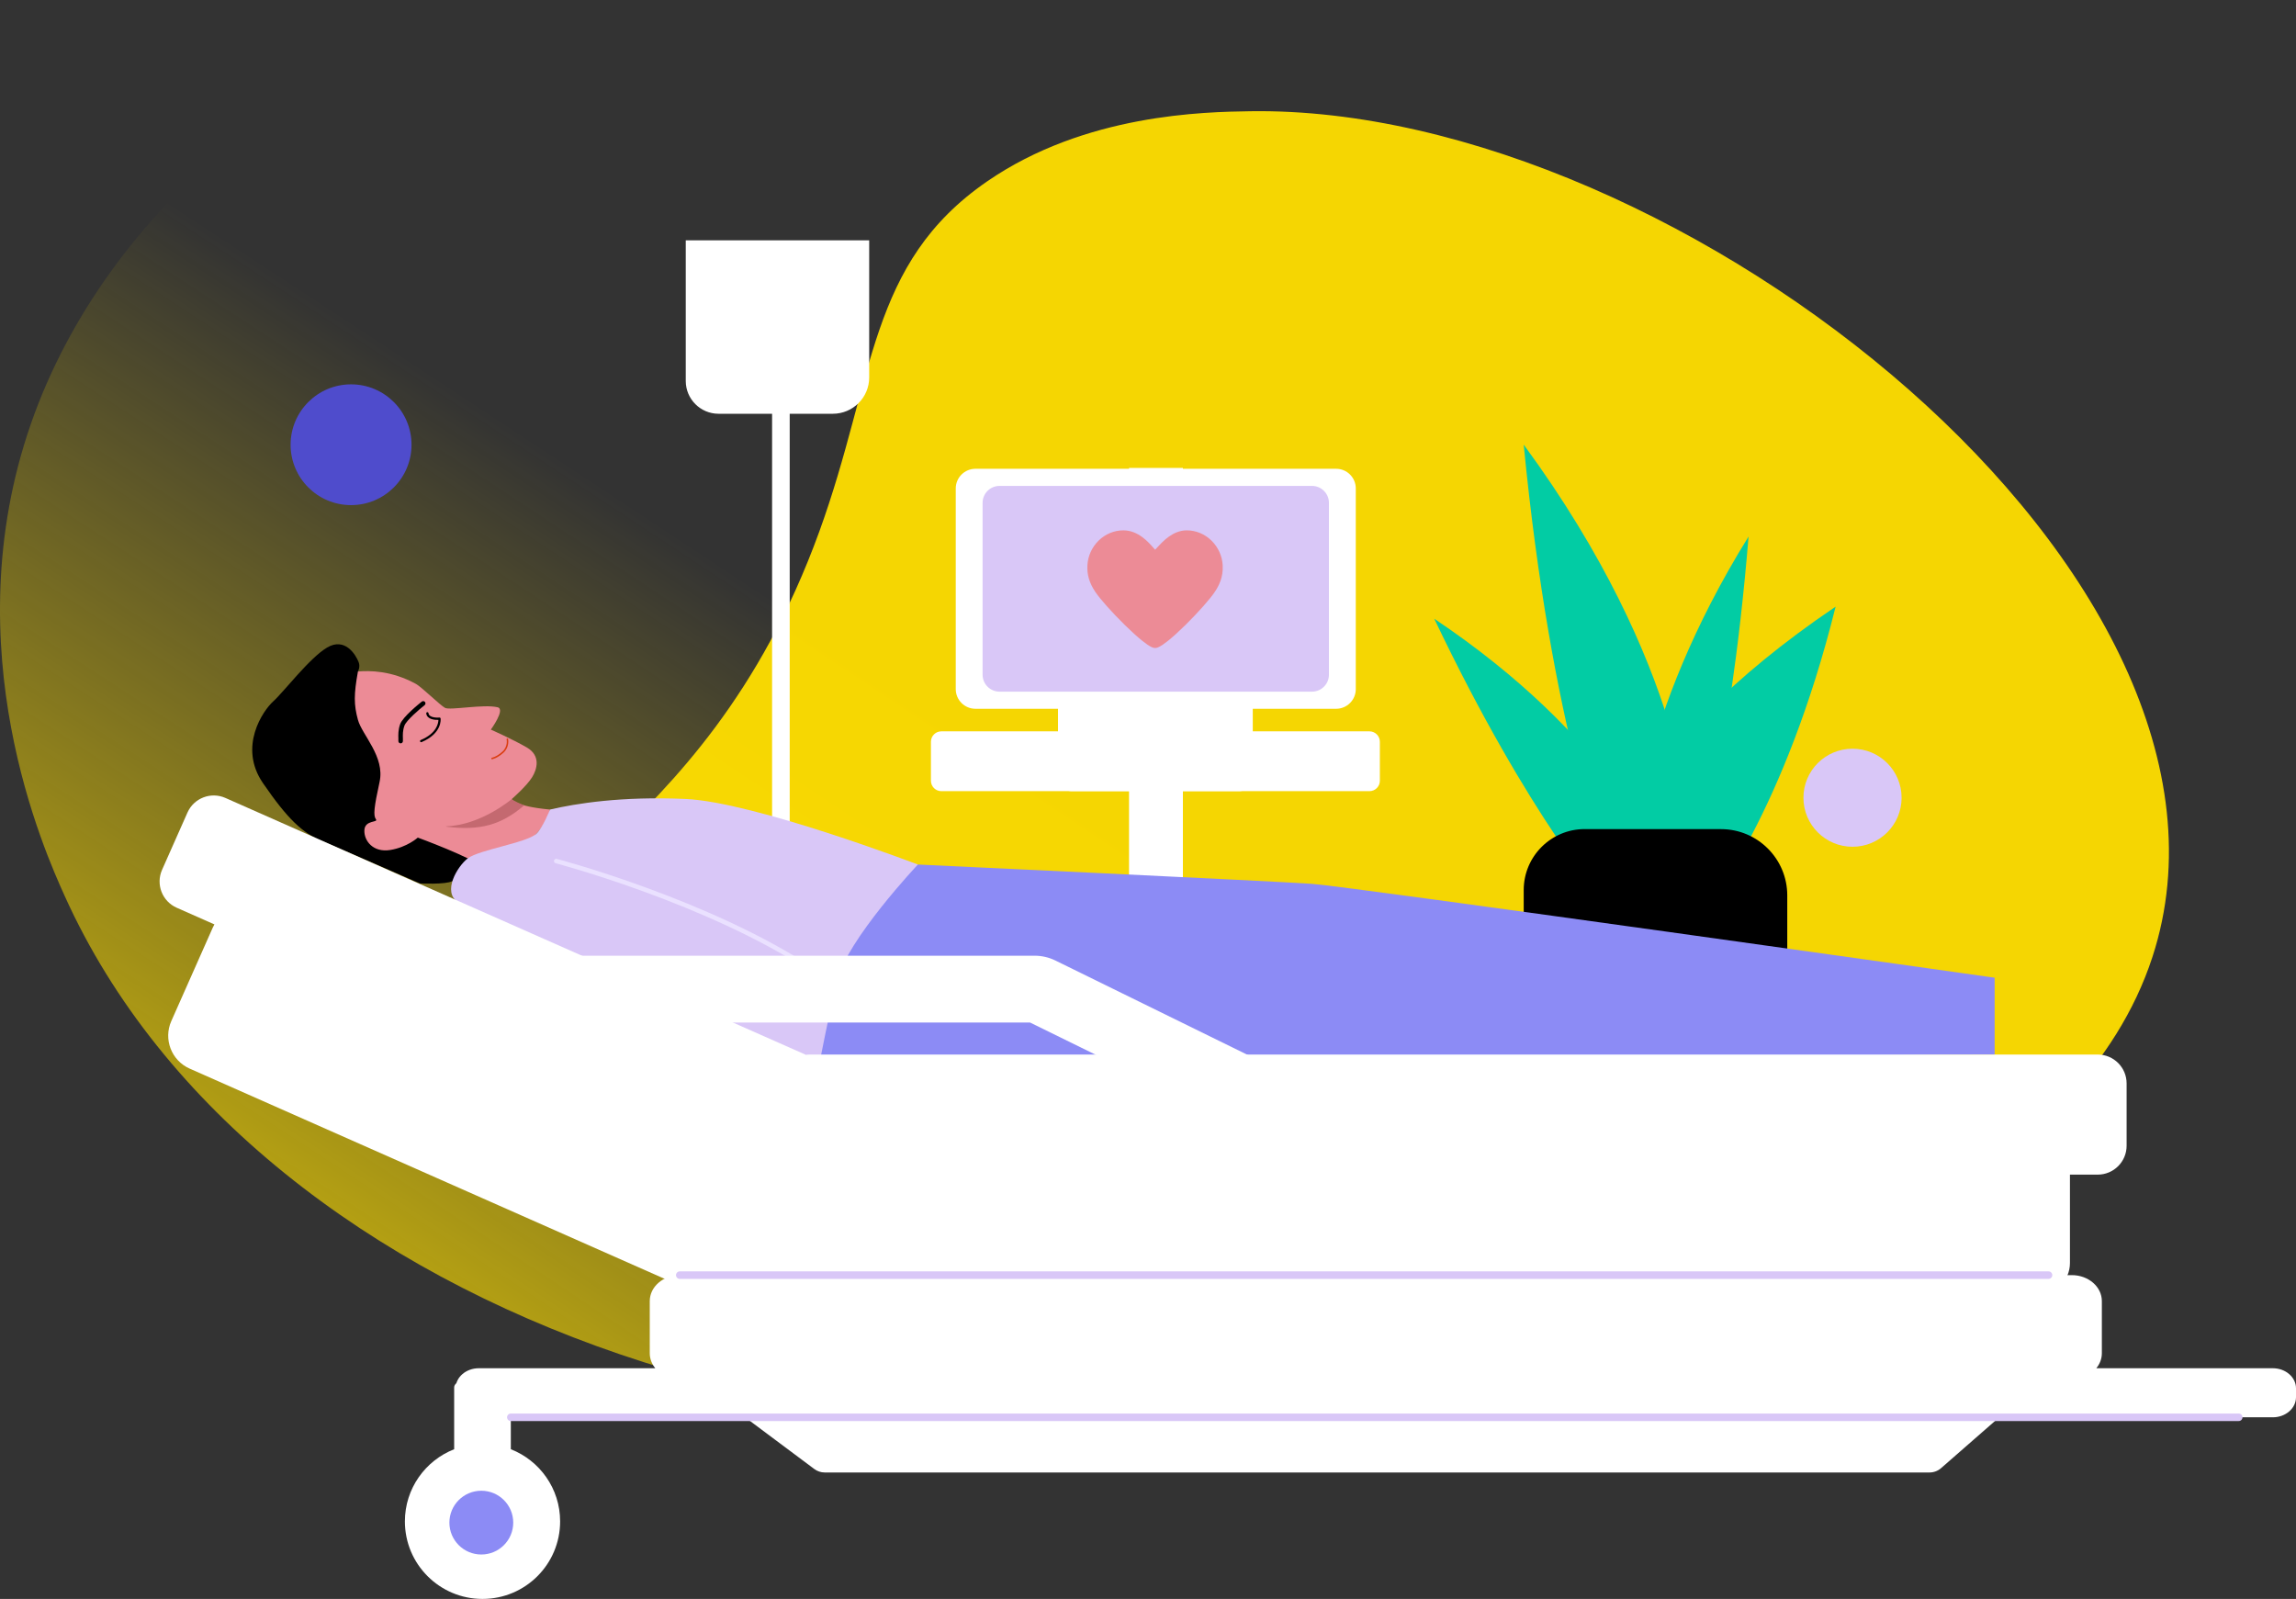<svg fill="none" height="605.587" viewBox="0 0 869.635 605.587" width="869.635" xmlns="http://www.w3.org/2000/svg" xmlns:xlink="http://www.w3.org/1999/xlink"><rect x="0" y="0" width="869.635" height="605.587" fill="#333333" stroke="none"/><path d="m540.55 518.485c-200.467 62.41-443.061-17.595-516-179.044-7.494-16.587-42.382-93.813-12.907-178.748 28.779-82.945 109.636-146.459 188.756-158.664 126.865-19.567 147.754 108.474 305.998 121.738 143.834 12.063 232.873-84.82 303.872-28.247 39.817 31.723 43.348 87.312 43.948 96.827 8.321 131.061-157.126 277.406-313.67 326.144z" fill="url(#a)"/><path d="m373.87 68.713c-45.131 31.108-42.301 74.095-63.569 132.66-44.908 123.648-130.709 133.505-121.554 186.803 15.064 87.666 266.772 175.064 461.455 106.204 29.777-10.533 137.927-48.785 165.055-131.932 46.749-143.27-178.707-322.8-341.747-320.319-17.164.263-62.452.949-99.64 26.584z" fill="#ffdf00" opacity=".95"/><path d="m618.348 323.375s1.05-51.049 43.944-120.172c-7.332 89.329-21.98 131.876-21.98 131.876l-21.979-11.704z" fill="#02cca4"/><path d="m640.312 314.457s-1.497-62.042-63.19-146.055c10.532 108.577 31.595 160.266 31.595 160.266z" fill="#02cca4"/><path d="m627.491 323.733s-17.438-44.665-84.254-89.392c36.255 76.07 65.129 108.064 65.129 108.064z" fill="#02cca4"/><path d="m608.259 329.91s5.471-45.006 87.002-100.149c-19.374 77.994-48.551 113.56-48.551 113.56l-38.451-13.426z" fill="#02cca4"/><path d="m600.208 314.028h51.643c13.857 0 25.094 11.253 25.094 25.098v53.646h-99.823v-55.67c0-12.741 10.347-23.09 23.086-23.09z" fill="#000"/><path d="m299.107 156.449h-6.67v172.116h6.67z" fill="#fff"/><path d="m135.573 254.338s.987-1.733.262-3.573c-1.17-2.97-5.232-9.455-11.908-5.534-6.671 3.921-16.485 16.858-20.411 20.386-3.926 3.528-13.346 17.251-3.926 30.969 9.421 13.724 14.916 18.819 22.374 21.954 7.458 3.134 37.123 16.06 37.123 16.06s9.621.502 12.268-.883c2.734-1.425 8.189-9.923 8.189-9.923l-18.334-32.85-25.643-36.617z" fill="#000"/><path d="m182.851 328.566s22.327-8.014 25.471-21.954c-13.432-1.219-14.522-3.944-14.522-3.944s5.575-4.833 7.721-8.258c1.894-3.032 3.401-8.19-2.009-11.324-5.409-3.135-13.603-6.754-13.603-6.754s5.643-7.688 2.591-8.446c-5.216-1.299-18.037 1.26-19.96.211-1.917-1.043-8.816-7.871-10.99-9.062-9.409-5.146-17.62-5.055-21.98-4.702-1.569 8.714-1.569 12.544 0 18.295 1.569 5.75 10.294 13.94 8.2 23.52-2.094 9.586-2.442 12.721-1.398 14.112 1.044 1.39-4.189.176-4.36 4.183-.177 4.006 3.316 8.537 9.769 7.494 6.454-1.043 10.465-4.702 10.465-4.702s20.936 7.666 24.599 11.325z" fill="#ec8b96"/><path d="m208.316 306.612s-2.682 6.793-5.158 9.153c-3.606 3.436-21.66 6.046-25.997 9.346-3.834 2.918-9.797 12.647-3.675 16.619 4.388 2.844 146.304 67.519 146.304 67.519l112.392-6.013s1.176-29.926-1.7-30.451c-2.876-.524-104.672-2.616-104.672-2.616l21.848-42.732s-61.888-23.652-87.925-24.832c-24.319-1.1-41.739 1.744-51.417 4.007z" fill="#d9c7f7"/><path d="m448.035 177.231h-20.399v234.167h20.399z" fill="#fff"/><path d="m347.665 327.437s134.635 6.275 149.288 7.318 258.542 35.546 258.542 35.546v29.14l-316.373 1.698-129.231 3.967s4.747-24.227 7.064-33.534c3.926-15.77 30.71-44.135 30.71-44.135z" fill="#8c8bf5"/><path d="m323.183 443.796-224.578-99.399c-6.897-3.053-14.967.057-18.023 6.946l-15.699 35.385c-3.057 6.889.057 14.948 6.954 18.001l224.578 99.4c6.897 3.053 14.967-.057 18.023-6.946l15.7-35.385c3.056-6.889-.058-14.949-6.955-18.002z" fill="#fff"/><path d="m794.531 399.405h-487.811c-.514 0-1.01.045-1.507.114-.12-.057-.228-.126-.348-.177l-219.489-97.126c-5.501-2.433-11.937.046-14.374 5.54l-9.62 21.685c-2.437 5.494.045 11.923 5.546 14.357l219.489 97.126c3.744 1.658 7.92 1.031 10.979-1.266 1.923 3.129 5.375 5.227 9.324 5.227h487.811c6.043 0 10.944-4.896 10.944-10.932v-23.617c0-6.036-4.901-10.931-10.944-10.931z" fill="#fff"/><path d="m307.757 368.276c-.16 0-.326-.046-.474-.142-39.457-26.017-96.261-41.035-96.826-41.183-.457-.12-.731-.587-.611-1.043s.588-.729 1.044-.61c.571.148 57.643 15.234 97.34 41.411.394.262.502.792.245 1.185-.165.251-.439.382-.713.382z" fill="#eae1ff"/><path d="m771.982 432.245h-458.306c-6.646 0-12.034 5.381-12.034 12.019v34.082c0 6.638 5.388 12.019 12.034 12.019h458.306c6.646 0 12.034-5.381 12.034-12.019v-34.082c0-6.638-5.388-12.019-12.034-12.019z" fill="#fff"/><path d="m192.153 379.911v7.363h197.989l99.017 48.608 11.179-22.711-100.553-49.361c-2.465-1.208-5.175-1.841-7.926-1.841h-181.743c-9.923 0-17.963 8.036-17.963 17.942z" fill="#fff"/><path d="m132.967 191.312c12.647 0 22.899-10.24 22.899-22.871s-10.252-22.871-22.899-22.871c-12.646 0-22.898 10.24-22.898 22.871s10.252 22.871 22.898 22.871z" fill="#4f4ccc"/><path d="m701.659 320.706c10.267 0 18.591-8.313 18.591-18.568s-8.324-18.568-18.591-18.568-18.59 8.313-18.59 18.568 8.323 18.568 18.59 18.568z" fill="#d9c7f7"/><path d="m259.74 91.015h69.477v51.943c0 7.591-6.168 13.752-13.769 13.752h-43.275c-6.858 0-12.433-5.562-12.433-12.418z" fill="#fff"/><path d="m469.296 208.75h-63.361c-2.874 0-5.204 2.327-5.204 5.197v80.502c0 2.87 2.33 5.197 5.204 5.197h63.361c2.874 0 5.204-2.327 5.204-5.197v-80.502c0-2.87-2.33-5.197-5.204-5.197z" fill="#fff"/><path d="m518.694 276.992h-162.15c-2.177 0-3.943 1.763-3.943 3.938v14.778c0 2.175 1.766 3.938 3.943 3.938h162.15c2.177 0 3.942-1.763 3.942-3.938v-14.778c0-2.175-1.765-3.938-3.942-3.938z" fill="#fff"/><path d="m506.061 177.549h-136.598c-4.119 0-7.458 3.334-7.458 7.448v75.999c0 4.114 3.339 7.449 7.458 7.449h136.598c4.119 0 7.458-3.335 7.458-7.449v-75.999c0-4.114-3.339-7.448-7.458-7.448z" fill="#fff"/><path d="m496.923 184.034h-118.332c-3.549 0-6.425 2.873-6.425 6.417v65.091c0 3.544 2.876 6.417 6.425 6.417h118.332c3.548 0 6.425-2.873 6.425-6.417v-65.091c0-3.544-2.877-6.417-6.425-6.417z" fill="#d9c7f7"/><path d="m283.621 537.852 24.805 18.528c1.141.855 2.527 1.316 3.954 1.316h418.46c1.598 0 3.144-.581 4.348-1.63l23.783-20.79c4.599-4.018 1.735-11.587-4.382-11.558l-467.053 2.256c-6.334.029-8.993 8.088-3.92 11.878z" fill="#fff"/><path d="m860.848 518.212h-66.841c1.312-1.607 2.094-3.562 2.094-5.682v-19.737c0-5.437-5.09-9.842-11.366-9.842h-527.264c-6.276 0-11.366 4.405-11.366 9.842v19.737c0 2.12.782 4.075 2.094 5.682h-66.841c-4.85 0-8.787 3.408-8.787 7.608v3.369c0 4.2 3.931 7.608 8.787 7.608h679.49c4.85 0 8.787-3.408 8.787-7.608v-3.369c0-4.2-3.931-7.608-8.787-7.608z" fill="#fff"/><path d="m193.481 548.891v-23.389c0-1.032-.839-1.87-1.871-1.87h-17.718c-1.032 0-1.871.838-1.871 1.87v23.389c-10.927 4.281-18.665 14.904-18.665 27.334 0 16.214 13.158 29.362 29.398 29.362 16.239 0 29.398-13.142 29.398-29.362 0-12.43-7.738-23.053-18.665-27.334z" fill="#fff"/><path d="m151.744 281.536s-.046 0-.069 0c-.473-.034-.822-.445-.787-.918.017-.245.005-.587 0-.986-.04-1.259-.103-3.168.662-5.328 1.015-2.85 7.48-7.996 8.216-8.578.371-.29.908-.228 1.204.143.291.37.229.906-.142 1.202-1.889 1.482-6.945 5.779-7.658 7.802-.662 1.858-.605 3.5-.565 4.702.017.451.029.838 0 1.174-.034.451-.411.793-.85.793z" fill="#000"/><path d="m186.337 287.557c-.137 0-.257-.102-.28-.239-.023-.154.085-.302.24-.325.017 0 1.7-.285 3.954-2.285 2.197-1.949 1.655-4.588 1.632-4.696-.034-.154.063-.308.217-.337.154-.034.308.063.336.217.029.125.639 3.066-1.809 5.243-2.39 2.126-4.171 2.411-4.245 2.422-.017 0-.028 0-.045 0z" fill="#da3d10"/><path d="m193.797 302.673s-11.544 9.842-24.77 10.287c-.086 0-.091.125 0 .136 12.724 1.608 20.764-.592 29.494-8.064-4.062-1.698-4.718-2.359-4.718-2.359z" fill="#c46970"/><path d="m159.518 281.108c-.165 0-.325-.097-.393-.262-.092-.217.011-.468.228-.559 6.094-2.57 6.682-6.388 6.705-7.637-1.199.04-4.32-.085-4.611-2.439-.028-.234.137-.45.371-.479.234-.028.451.137.474.371.251 2.029 4.085 1.67 4.125 1.664.24-.023.439.142.468.37.028.228.633 5.626-7.207 8.931-.057.023-.108.034-.165.034z" fill="#000"/><path d="m775.901 484.376h-518.43c-.787 0-1.427-.639-1.427-1.425 0-.787.64-1.425 1.427-1.425h518.43c.788 0 1.427.638 1.427 1.425 0 .786-.639 1.425-1.427 1.425z" fill="#d9c7f7"/><path d="m847.94 538.216h-654.457c-.788 0-1.427-.638-1.427-1.424 0-.787.639-1.425 1.427-1.425h654.457c.787 0 1.426.638 1.426 1.425 0 .786-.639 1.424-1.426 1.424z" fill="#d9c7f7"/><path d="m182.304 588.762c6.677 0 12.091-5.407 12.091-12.076 0-6.67-5.414-12.077-12.091-12.077-6.678 0-12.092 5.407-12.092 12.077 0 6.669 5.414 12.076 12.092 12.076z" fill="#8c8bf5"/><path d="m463.107 214.129c-.189-3.534-1.685-6.853-4.214-9.345-2.56-2.524-5.902-3.914-9.408-3.914-5.218 0-9 4.125-11.031 6.342-.314.342-.681.743-.937.988-.205-.212-.483-.528-.738-.819-1.855-2.113-5.717-6.511-11.287-6.511-3.506 0-6.847 1.39-9.408 3.914-2.528 2.492-4.025 5.811-4.214 9.345-.188 3.529.714 6.599 2.926 9.956 1.751 2.657 6.366 7.844 11.223 12.616 2.502 2.457 4.805 4.54 6.659 6.022 3.012 2.408 4.165 2.717 4.833 2.717.627 0 1.812-.281 4.852-2.71 1.85-1.478 4.145-3.557 6.636-6.013 4.814-4.746 9.413-9.94 11.183-12.632 1.489-2.265 3.167-5.443 2.925-9.956z" fill="#ec8b96"/><radialGradient id="a" cx="0" cy="0" gradientTransform="matrix(248.374 -377.212 3659.205 2409.385 152.819 676.266)" gradientUnits="userSpaceOnUse" r="1"><stop offset="0" stop-color="#ffdf00"/><stop offset="1" stop-color="#ffdf00" stop-opacity="0"/></radialGradient></svg>